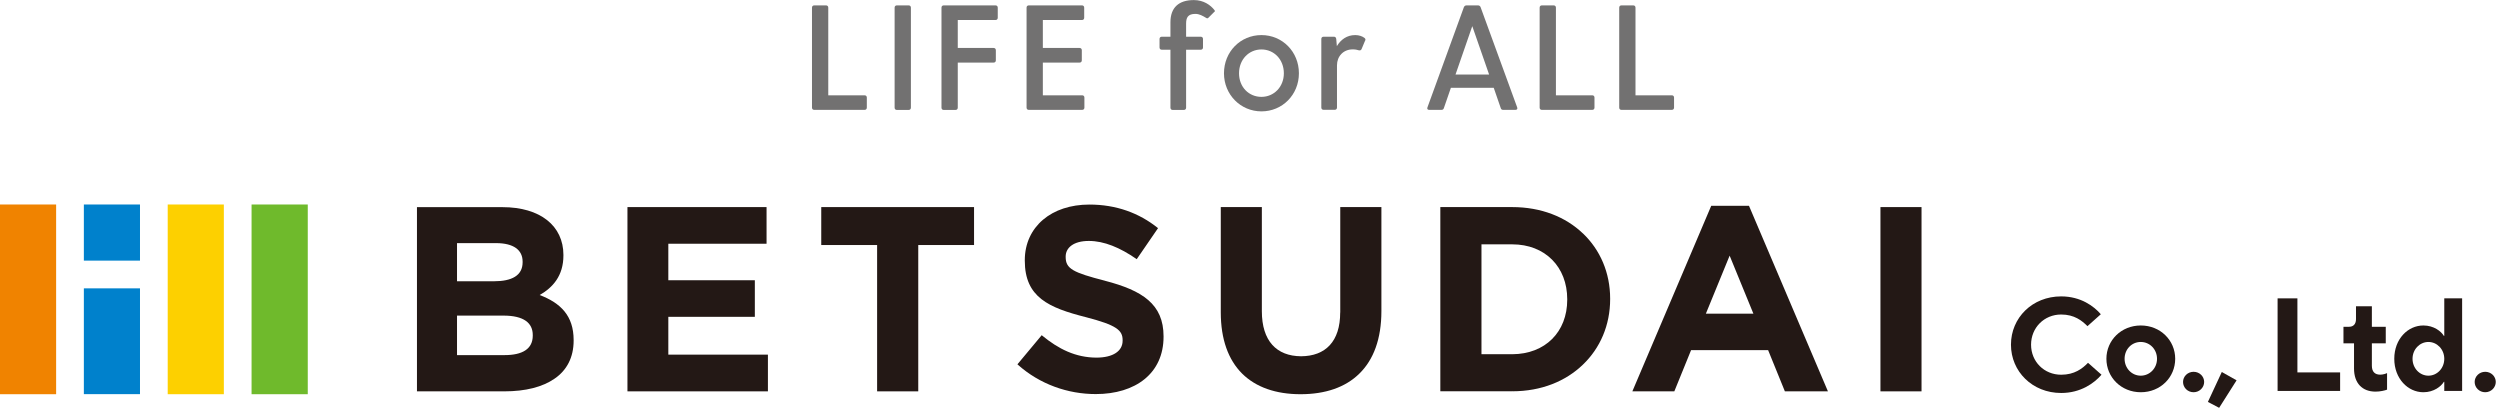 <svg width="367" height="60" viewBox="0 0 367 60" fill="none" xmlns="http://www.w3.org/2000/svg">
<g clip-path="url(#clip0_7905_13951)">
<path d="M8.24 30.02H0V57.87H8.24V30.02Z" fill="#F08300"/>
<path d="M20.55 30.02H12.31V38.26H20.55V30.02Z" fill="#0081CC"/>
<path d="M20.55 42.33H12.31V57.86H20.55V42.33Z" fill="#0081CC"/>
<path d="M32.86 30.02H24.62V57.87H32.86V30.02Z" fill="#FDD000"/>
<path d="M45.18 30.02H36.93V57.87H45.18V30.02Z" fill="#6FBA2C"/>
<path d="M79.24 43.3C81.14 42.21 82.71 40.5 82.71 37.5V37.42C82.71 35.3 81.86 33.53 80.31 32.31C78.76 31.09 76.53 30.41 73.76 30.41H61.21V57.45H74.06C77.11 57.45 79.65 56.82 81.42 55.58C83.2 54.36 84.21 52.48 84.21 50V49.93C84.21 46.34 82.3 44.49 79.23 43.31L79.24 43.3ZM67.09 35.69H72.89C75.38 35.71 76.72 36.68 76.72 38.41V38.5C76.72 40.46 75.12 41.29 72.51 41.29H67.09V35.69ZM78.21 49.27C78.21 51.23 76.69 52.13 74.07 52.13H67.09V46.33H73.89C76.93 46.33 78.21 47.43 78.21 49.19V49.27Z" fill="#231815"/>
<path d="M98.11 46.51H110.81V41.14H98.11V35.78H112.53V30.4H92.11V57.45H92.17H112.73V52.06H98.11V46.51Z" fill="#231815"/>
<path d="M120.56 35.97H128.76V57.45H134.8V35.97H142.99V30.4H120.56V35.97Z" fill="#231815"/>
<path d="M162.2 41.21C157.54 40.01 156.44 39.46 156.44 37.73V37.66C156.44 36.38 157.58 35.37 159.84 35.37C162.1 35.37 164.43 36.36 166.82 38.01L166.87 38.05L170 33.49L169.96 33.46C167.22 31.27 163.87 30.03 159.92 30.03C157.16 30.03 154.79 30.83 153.11 32.26C151.43 33.69 150.44 35.74 150.44 38.2V38.27C150.44 43.66 153.98 45.18 159.41 46.56C163.92 47.73 164.8 48.48 164.8 49.93V50.02C164.8 51.55 163.38 52.49 160.97 52.5C157.9 52.49 155.39 51.24 152.96 49.24L152.93 49.2L149.36 53.48L149.4 53.52C152.64 56.42 156.77 57.85 160.86 57.85C163.77 57.85 166.26 57.09 168.02 55.66C169.78 54.23 170.81 52.12 170.81 49.44V49.37C170.81 44.64 167.69 42.64 162.22 41.22L162.2 41.21Z" fill="#231815"/>
<path d="M196.74 45.88C196.74 50.13 194.58 52.28 191 52.3C187.4 52.28 185.24 50.05 185.24 45.69V30.4H179.21V45.84C179.21 49.82 180.32 52.82 182.34 54.84C184.37 56.85 187.3 57.87 190.92 57.87C194.54 57.87 197.51 56.87 199.57 54.83C201.64 52.8 202.79 49.75 202.79 45.66V30.4H196.75V45.88H196.74Z" fill="#231815"/>
<path d="M232.36 34.26C229.83 31.84 226.24 30.4 221.99 30.4H211.44V57.44H221.99V57.37L222.01 57.44C226.26 57.44 229.84 55.97 232.37 53.53C234.91 51.1 236.37 47.73 236.37 43.91V43.84C236.37 40.04 234.91 36.68 232.37 34.26H232.36ZM230.07 44C230.07 48.74 226.83 51.98 222 52H217.48V35.87H222C226.83 35.87 230.07 39.19 230.07 43.92V44Z" fill="#231815"/>
<path d="M251.21 30.21L239.63 57.45H245.79L248.25 51.4H259.56L262.02 57.45H268.34L256.75 30.21H251.2H251.21ZM250.42 46.05L253.91 37.53L257.4 46.05H250.41H250.42Z" fill="#231815"/>
<path d="M276.05 30.4V57.45H276.11H282.08V30.4H276.05Z" fill="#231815"/>
<path d="M295.21 50.59C295.21 46.65 298.35 43.51 302.58 43.51C305.47 43.51 307.41 44.97 308.4 46.13L306.44 47.88C305.64 47.08 304.52 46.17 302.58 46.17C300.08 46.17 298.16 48.11 298.16 50.6C298.16 53.09 300.08 55.01 302.58 55.01C304.52 55.01 305.69 54.12 306.52 53.26L308.5 55.01C307.45 56.23 305.47 57.69 302.58 57.69C298.35 57.69 295.21 54.53 295.21 50.61V50.59Z" fill="#231815"/>
<path d="M309.22 52.67C309.22 49.95 311.41 47.78 314.27 47.78C317.13 47.78 319.32 49.95 319.32 52.67C319.32 55.39 317.15 57.58 314.27 57.58C311.39 57.58 309.22 55.39 309.22 52.67ZM316.65 52.67C316.65 51.27 315.58 50.2 314.26 50.2C312.94 50.2 311.89 51.27 311.89 52.67C311.89 54.07 312.96 55.15 314.26 55.15C315.56 55.15 316.65 54.08 316.65 52.67Z" fill="#231815"/>
<path d="M320.47 56.07C320.47 55.26 321.15 54.58 322.02 54.58C322.89 54.58 323.57 55.26 323.57 56.07C323.57 56.88 322.89 57.58 322.02 57.58C321.15 57.58 320.47 56.9 320.47 56.07Z" fill="#231815"/>
<path d="M325.77 59.87L324.12 59L326.16 54.61L328.33 55.83L325.77 59.87Z" fill="#231815"/>
<path d="M334.35 57.39V43.8H337.26V54.67H343.53V57.39H334.35Z" fill="#231815"/>
<path d="M345.57 54.09V50.4H344.02V47.97H344.85C345.47 47.97 345.86 47.58 345.86 46.84V44.96H348.19V47.97H350.23V50.4H348.19V53.7C348.19 54.57 348.64 55 349.41 55C349.84 55 350.23 54.86 350.42 54.77V57.2C350.11 57.32 349.43 57.49 348.73 57.49C346.79 57.49 345.57 56.27 345.57 54.09Z" fill="#231815"/>
<path d="M351.48 52.67C351.48 49.76 353.48 47.78 355.75 47.78C357.3 47.78 358.37 48.65 358.76 49.31H358.82V43.8H361.44V57.39H358.82V56.05H358.76C358.37 56.71 357.3 57.58 355.75 57.58C353.48 57.58 351.48 55.58 351.48 52.67ZM358.82 52.67C358.82 51.27 357.75 50.2 356.49 50.2C355.23 50.2 354.16 51.27 354.16 52.67C354.16 54.07 355.23 55.15 356.49 55.15C357.75 55.15 358.82 54.08 358.82 52.67Z" fill="#231815"/>
<path d="M363.28 56.07C363.28 55.26 363.96 54.58 364.83 54.58C365.7 54.58 366.38 55.26 366.38 56.07C366.38 56.88 365.7 57.58 364.83 57.58C363.96 57.58 363.28 56.9 363.28 56.07Z" fill="#231815"/>
<path d="M127.25 14.31V15.8C127.25 16 127.12 16.13 126.92 16.13H119.53C119.33 16.13 119.2 16 119.2 15.8V1.12C119.2 0.92 119.33 0.79 119.53 0.79H121.26C121.46 0.79 121.59 0.92 121.59 1.12V13.99H126.92C127.12 13.99 127.25 14.12 127.25 14.32V14.31Z" fill="#727171"/>
<path d="M131.66 0.79H133.39C133.59 0.79 133.72 0.92 133.72 1.12V15.81C133.72 16.01 133.59 16.14 133.39 16.14H131.66C131.46 16.14 131.33 16.01 131.33 15.81V1.12C131.33 0.92 131.46 0.79 131.66 0.79Z" fill="#727171"/>
<path d="M146.47 1.12V2.61C146.47 2.81 146.34 2.94 146.14 2.94H140.6V7.04H145.86C146.06 7.04 146.19 7.17 146.19 7.37V8.86C146.19 9.06 146.06 9.19 145.86 9.19H140.6V15.81C140.6 16.01 140.47 16.14 140.27 16.14H138.54C138.34 16.14 138.21 16.01 138.21 15.81V1.12C138.21 0.92 138.34 0.79 138.54 0.79H146.14C146.34 0.79 146.47 0.92 146.47 1.12Z" fill="#727171"/>
<path d="M159.19 14.31V15.8C159.19 16 159.06 16.13 158.86 16.13H151.03C150.83 16.13 150.7 16 150.7 15.8V1.12C150.7 0.92 150.83 0.79 151.03 0.79H158.83C159.03 0.79 159.16 0.92 159.16 1.12V2.61C159.16 2.81 159.03 2.94 158.83 2.94H153.09V7.04H158.48C158.68 7.04 158.81 7.17 158.81 7.37V8.86C158.81 9.06 158.68 9.19 158.48 9.19H153.09V13.99H158.86C159.06 13.99 159.19 14.12 159.19 14.32V14.31Z" fill="#727171"/>
<path d="M178.25 1.75L177.4 2.6C177.29 2.71 177.2 2.71 177.1 2.65C176.55 2.32 176.07 2.04 175.48 2.04C174.36 2.04 174.12 2.61 174.12 3.48V5.39H176.27C176.47 5.39 176.6 5.52 176.6 5.72V6.97C176.6 7.17 176.47 7.3 176.27 7.3H174.12V15.81C174.12 16.01 173.99 16.14 173.79 16.14H172.15C171.95 16.14 171.82 16.01 171.82 15.81V7.3H170.55C170.35 7.3 170.22 7.17 170.22 6.97V5.72C170.22 5.52 170.35 5.39 170.55 5.39H171.82V3.27C171.82 1.1 173.05 0.01 175.26 0.01C176.69 0.01 177.72 0.75 178.28 1.48C178.37 1.57 178.35 1.68 178.26 1.77L178.25 1.75Z" fill="#727171"/>
<path d="M179.68 10.76C179.68 7.6 182.09 5.15 185.18 5.15C188.27 5.15 190.68 7.61 190.68 10.76C190.68 13.91 188.25 16.35 185.18 16.35C182.11 16.35 179.68 13.88 179.68 10.76ZM188.47 10.76C188.47 8.72 187.02 7.26 185.18 7.26C183.34 7.26 181.89 8.73 181.89 10.76C181.89 12.79 183.34 14.22 185.18 14.22C187.02 14.22 188.47 12.75 188.47 10.76Z" fill="#727171"/>
<path d="M200.39 5.98L199.89 7.18C199.8 7.4 199.67 7.42 199.45 7.38C199.23 7.31 198.99 7.25 198.57 7.25C197.21 7.25 196.27 8.26 196.27 9.59V15.79C196.27 15.99 196.14 16.12 195.94 16.12H194.3C194.1 16.12 193.97 15.99 193.97 15.79V5.72C193.97 5.52 194.1 5.39 194.3 5.39H195.83C196.03 5.39 196.13 5.52 196.16 5.72L196.25 6.77C196.84 5.81 197.72 5.15 198.95 5.15C199.52 5.15 200 5.33 200.31 5.57C200.46 5.7 200.48 5.81 200.4 5.99L200.39 5.98Z" fill="#727171"/>
<path d="M222.46 16.13H220.68C220.5 16.13 220.37 16.07 220.31 15.87L219.28 12.89H212.99L211.96 15.87C211.9 16.07 211.76 16.13 211.59 16.13H209.81C209.57 16.13 209.46 15.98 209.55 15.76L214.9 1.05C214.97 0.88 215.12 0.79 215.29 0.79H216.96C217.14 0.79 217.29 0.88 217.35 1.05L222.72 15.76C222.81 15.98 222.7 16.13 222.46 16.13ZM218.6 10.94L216.13 3.84L213.67 10.94H218.6Z" fill="#727171"/>
<path d="M234.07 14.31V15.8C234.07 16 233.94 16.13 233.74 16.13H226.35C226.15 16.13 226.02 16 226.02 15.8V1.12C226.02 0.92 226.15 0.79 226.35 0.79H228.08C228.28 0.79 228.41 0.92 228.41 1.12V13.99H233.74C233.94 13.99 234.07 14.12 234.07 14.32V14.31Z" fill="#727171"/>
<path d="M245.75 14.31V15.8C245.75 16 245.62 16.13 245.42 16.13H238.03C237.83 16.13 237.7 16 237.7 15.8V1.12C237.7 0.92 237.83 0.79 238.03 0.79H239.76C239.96 0.79 240.09 0.92 240.09 1.12V13.99H245.42C245.62 13.99 245.75 14.12 245.75 14.32V14.31Z" fill="#727171"/>
</g>
<defs>
<clipPath id="clip0_7905_13951">
<rect width="366.39" height="59.87" fill="white"/>
</clipPath>
</defs>
</svg>
